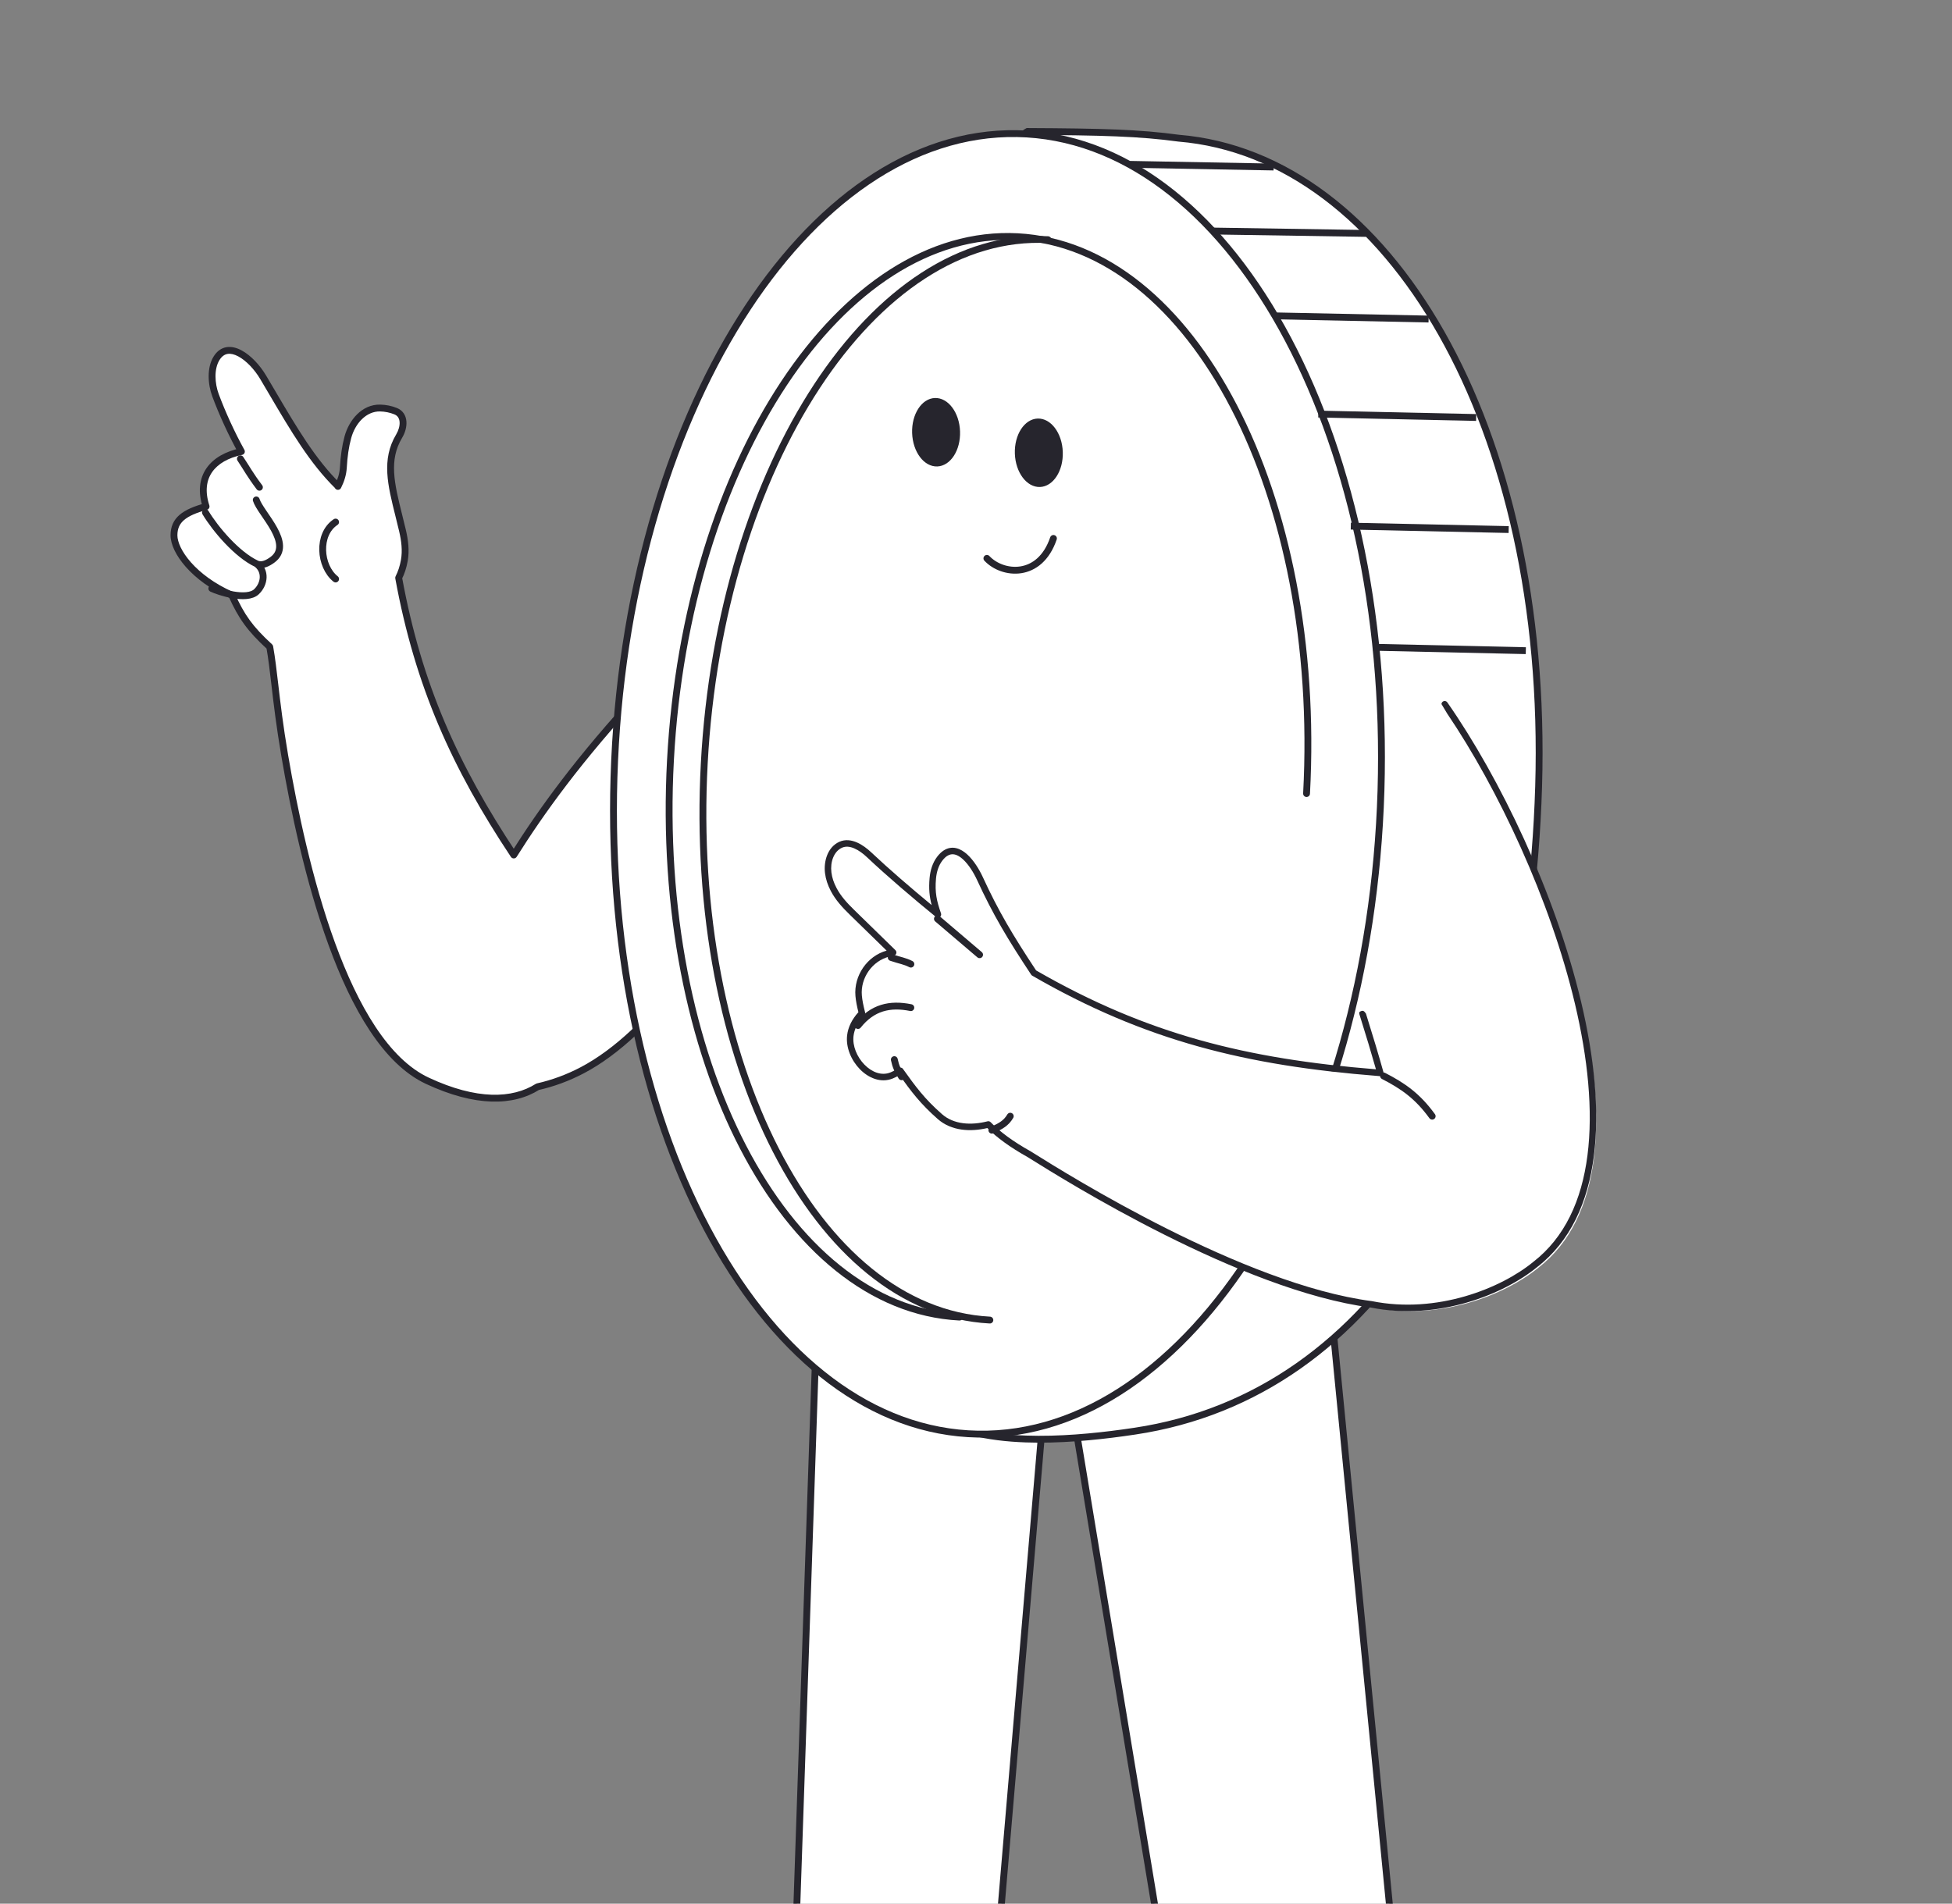 <?xml version="1.0" encoding="UTF-8"?> <svg xmlns="http://www.w3.org/2000/svg" width="285" height="278" viewBox="0 0 285 278" fill="none"><rect x="0" y="0" width="285" height="278" fill="#808080" stroke="none"/><g clip-path="url(#clip0_13910_155204)"><path d="M87.633 346.159C87.653 356.009 140.636 351.326 140.62 343.472L155.565 168.487L119.513 185.101L114.884 321.11C114.875 321.369 114.74 321.598 114.514 321.724C111.313 323.501 87.615 336.973 87.633 346.159Z" fill="white" stroke="#26252D" stroke-linejoin="round"></path><path d="M221.769 357.265C212.936 366.24 193.044 352.882 181.336 346.467C180.336 345.919 179.637 344.952 179.451 343.826L153.231 185.368L193.387 181.302L207.553 326.085C207.553 326.085 231.016 347.87 221.769 357.265Z" fill="white" stroke="#26252D" stroke-linejoin="round"></path><path fill-rule="evenodd" clip-rule="evenodd" d="M59.034 81.84C58.862 82.802 58.585 83.641 58.206 84.382C61.079 100.084 66.463 111.992 75.013 124.858C78.945 118.612 84.499 110.81 93.667 100.94C96.54 96.943 99.947 94.931 103.121 93.057C107.768 90.313 111.915 87.864 113.157 79.915C125.984 99.771 105.089 145.729 85.02 156.288C82.905 157.4 80.708 158.202 78.496 158.7C74.877 160.986 69.495 161.144 62.391 157.825C50.281 152.168 44.254 126.06 41.577 110.375C40.83 105.996 40.445 102.695 40.125 99.95L40.125 99.95C39.884 97.881 39.68 96.128 39.385 94.466C36.449 91.762 35.251 90.02 33.842 86.913C28.215 84.428 25.402 80.441 25.401 78.175C25.401 75.908 26.94 74.837 30.089 73.962C28.682 69.641 31.027 66.818 35.246 65.938C33.843 63.413 32.439 60.353 31.457 57.695C30.854 56.065 30.7 53.801 31.612 52.327C33.33 49.552 36.734 52.26 38.403 55.064C38.883 55.872 39.352 56.668 39.813 57.452L39.813 57.452C42.901 62.699 45.646 67.363 49.31 70.958L49.341 71.036C49.777 70.169 50.075 69.256 50.132 68.265C50.225 66.631 50.419 65.228 50.787 63.866C51.4 61.592 53.156 59.537 55.503 59.584C56.288 59.6 57.058 59.759 57.764 60.044C59.169 60.611 59.059 62.383 58.278 63.687C56.203 67.15 57.094 70.725 58.227 75.272L58.227 75.273C58.404 75.984 58.587 76.718 58.766 77.479C59.101 78.91 59.292 80.393 59.034 81.84Z" fill="white"></path><path d="M58.206 84.382L57.714 84.472C57.695 84.364 57.711 84.252 57.761 84.154L58.206 84.382ZM59.034 81.84L58.541 81.753L59.034 81.84ZM75.013 124.858L75.436 125.125C75.345 125.268 75.188 125.356 75.019 125.358C74.849 125.36 74.69 125.276 74.596 125.135L75.013 124.858ZM93.667 100.94L94.073 101.232C94.061 101.249 94.047 101.265 94.033 101.281L93.667 100.94ZM103.121 93.057L102.867 92.626L103.121 93.057ZM113.157 79.915L112.663 79.838C112.695 79.633 112.85 79.469 113.053 79.426C113.256 79.382 113.464 79.469 113.577 79.643L113.157 79.915ZM85.02 156.288L85.252 156.73L85.02 156.288ZM78.496 158.7L78.229 158.278C78.277 158.247 78.33 158.225 78.386 158.213L78.496 158.7ZM62.391 157.825L62.602 157.372L62.391 157.825ZM41.577 110.375L41.084 110.459L41.577 110.375ZM40.125 99.95L40.618 99.868C40.62 99.876 40.621 99.884 40.622 99.892L40.125 99.95ZM40.125 99.95L39.632 100.032C39.631 100.024 39.63 100.016 39.629 100.007L40.125 99.95ZM39.385 94.466L39.724 94.098C39.804 94.172 39.858 94.271 39.877 94.379L39.385 94.466ZM33.842 86.913L34.044 86.456C34.156 86.506 34.246 86.595 34.297 86.707L33.842 86.913ZM25.401 78.175L25.901 78.175V78.175L25.401 78.175ZM30.089 73.962L30.565 73.807C30.607 73.936 30.594 74.078 30.53 74.198C30.465 74.318 30.355 74.407 30.223 74.443L30.089 73.962ZM35.246 65.938L35.683 65.695C35.76 65.834 35.767 66.001 35.701 66.145C35.635 66.29 35.504 66.394 35.348 66.427L35.246 65.938ZM31.457 57.695L30.988 57.868V57.868L31.457 57.695ZM31.612 52.327L31.187 52.064V52.064L31.612 52.327ZM38.403 55.064L37.973 55.32V55.32L38.403 55.064ZM39.813 57.452L39.383 57.706L39.382 57.705L39.813 57.452ZM39.813 57.452L40.243 57.197L40.244 57.198L39.813 57.452ZM49.31 70.958L49.66 70.601C49.71 70.65 49.749 70.708 49.775 70.772L49.31 70.958ZM49.341 71.036L49.788 71.26C49.7 71.436 49.517 71.544 49.32 71.535C49.124 71.527 48.95 71.404 48.877 71.222L49.341 71.036ZM50.132 68.265L49.633 68.237V68.237L50.132 68.265ZM50.787 63.866L51.27 63.996V63.996L50.787 63.866ZM55.503 59.584L55.493 60.084L55.503 59.584ZM57.764 60.044L57.951 59.58L57.764 60.044ZM58.278 63.687L58.706 63.944L58.278 63.687ZM58.227 75.272L57.743 75.396L57.742 75.393L58.227 75.272ZM58.227 75.273L58.712 75.149L58.712 75.152L58.227 75.273ZM58.766 77.479L58.279 77.594V77.594L58.766 77.479ZM57.761 84.154C58.115 83.462 58.378 82.672 58.541 81.753L59.526 81.928C59.347 82.933 59.056 83.819 58.651 84.609L57.761 84.154ZM74.596 125.135C66.016 112.222 60.602 100.251 57.714 84.472L58.698 84.292C61.557 99.916 66.91 111.761 75.429 124.582L74.596 125.135ZM94.033 101.281C84.888 111.126 79.353 118.903 75.436 125.125L74.59 124.592C78.537 118.321 84.11 110.494 93.3 100.6L94.033 101.281ZM103.375 93.487C100.201 95.362 96.878 97.329 94.073 101.232L93.261 100.648C96.201 96.558 99.692 94.501 102.867 92.626L103.375 93.487ZM113.651 79.992C113.017 84.051 111.632 86.744 109.786 88.775C107.954 90.788 105.688 92.122 103.375 93.487L102.867 92.626C105.201 91.248 107.332 89.986 109.046 88.102C110.745 86.234 112.055 83.728 112.663 79.838L113.651 79.992ZM84.787 155.845C89.714 153.253 94.73 148.464 99.287 142.392C103.839 136.326 107.911 129.01 110.961 121.402C114.011 113.792 116.031 105.909 116.495 98.708C116.96 91.501 115.864 85.026 112.737 80.186L113.577 79.643C116.864 84.731 117.966 91.448 117.493 98.772C117.02 106.103 114.968 114.092 111.889 121.774C108.809 129.457 104.696 136.851 100.087 142.993C95.482 149.128 90.36 154.043 85.252 156.73L84.787 155.845ZM78.386 158.213C80.555 157.724 82.71 156.938 84.787 155.845L85.252 156.73C83.099 157.863 80.861 158.68 78.606 159.188L78.386 158.213ZM62.602 157.372C69.625 160.653 74.81 160.436 78.229 158.278L78.763 159.123C74.944 161.535 69.366 161.636 62.179 158.278L62.602 157.372ZM42.07 110.29C43.407 118.123 45.577 128.536 48.916 137.689C50.586 142.266 52.543 146.51 54.823 149.954C57.106 153.402 59.691 156.012 62.602 157.372L62.179 158.278C59.036 156.81 56.326 154.035 53.989 150.506C51.65 146.974 49.662 142.65 47.977 138.032C44.606 128.795 42.424 118.312 41.084 110.459L42.07 110.29ZM40.622 99.892C40.942 102.636 41.325 105.925 42.07 110.29L41.084 110.459C40.335 106.066 39.949 102.754 39.629 100.008L40.622 99.892ZM40.618 99.867L40.618 99.868L39.632 100.032L39.632 100.032L40.618 99.867ZM39.877 94.379C40.175 96.058 40.381 97.827 40.622 99.892L39.629 100.007C39.387 97.936 39.184 96.198 38.893 94.553L39.877 94.379ZM34.297 86.707C35.678 89.752 36.836 91.439 39.724 94.098L39.046 94.834C36.062 92.085 34.823 90.289 33.386 87.12L34.297 86.707ZM25.901 78.175C25.902 79.131 26.515 80.58 27.886 82.131C29.242 83.663 31.291 85.24 34.044 86.456L33.64 87.371C30.766 86.101 28.595 84.442 27.137 82.793C25.695 81.162 24.902 79.484 24.901 78.175L25.901 78.175ZM30.223 74.443C28.663 74.877 27.58 75.341 26.888 75.928C26.229 76.487 25.901 77.178 25.901 78.175L24.901 78.175C24.901 76.905 25.343 75.927 26.241 75.165C27.105 74.431 28.366 73.922 29.955 73.48L30.223 74.443ZM35.348 66.427C33.316 66.851 31.81 67.728 30.969 68.944C30.139 70.144 29.898 71.761 30.565 73.807L29.614 74.116C28.873 71.842 29.102 69.886 30.147 68.375C31.181 66.88 32.956 65.904 35.144 65.448L35.348 66.427ZM31.926 57.522C32.899 60.156 34.292 63.192 35.683 65.695L34.809 66.18C33.393 63.633 31.979 60.55 30.988 57.868L31.926 57.522ZM32.037 52.59C31.646 53.223 31.467 54.056 31.466 54.953C31.466 55.845 31.644 56.76 31.926 57.522L30.988 57.868C30.667 57 30.466 55.968 30.466 54.952C30.467 53.94 30.666 52.905 31.187 52.064L32.037 52.59ZM37.973 55.32C37.169 53.968 35.96 52.669 34.79 52.044C34.208 51.733 33.682 51.614 33.241 51.683C32.821 51.749 32.403 51.998 32.037 52.59L31.187 52.064C31.68 51.268 32.331 50.815 33.085 50.696C33.818 50.58 34.569 50.792 35.261 51.162C36.641 51.899 37.968 53.356 38.832 54.809L37.973 55.32ZM39.382 57.705C38.921 56.922 38.453 56.126 37.973 55.32L38.832 54.809C39.314 55.617 39.783 56.415 40.244 57.198L39.382 57.705ZM39.383 57.707L39.383 57.706L40.243 57.197L40.243 57.197L39.383 57.707ZM48.96 71.315C45.24 67.665 42.462 62.939 39.382 57.706L40.244 57.198C43.34 62.459 46.052 67.061 49.66 70.601L48.96 71.315ZM48.877 71.222L48.846 71.144L49.775 70.772L49.806 70.85L48.877 71.222ZM50.631 68.294C50.57 69.37 50.246 70.35 49.788 71.26L48.895 70.811C49.308 69.989 49.581 69.143 49.633 68.237L50.631 68.294ZM51.27 63.996C50.913 65.316 50.723 66.683 50.631 68.294L49.633 68.237C49.727 66.579 49.925 65.14 50.304 63.736L51.27 63.996ZM55.493 60.084C53.477 60.044 51.854 61.828 51.27 63.996L50.304 63.736C50.946 61.356 52.834 59.03 55.513 59.085L55.493 60.084ZM57.577 60.508C56.928 60.246 56.218 60.099 55.493 60.084L55.513 59.085C56.359 59.102 57.189 59.273 57.951 59.58L57.577 60.508ZM57.849 63.43C58.199 62.845 58.383 62.177 58.342 61.626C58.303 61.099 58.069 60.706 57.577 60.508L57.951 59.58C58.865 59.949 59.278 60.725 59.339 61.552C59.399 62.355 59.137 63.226 58.706 63.944L57.849 63.43ZM57.742 75.393C56.621 70.893 55.65 67.101 57.849 63.43L58.706 63.944C56.757 67.2 57.567 70.556 58.712 75.151L57.742 75.393ZM57.743 75.397L57.743 75.396L58.712 75.149L58.712 75.149L57.743 75.397ZM58.279 77.594C58.102 76.836 57.919 76.105 57.742 75.394L58.712 75.152C58.889 75.862 59.073 76.6 59.253 77.365L58.279 77.594ZM58.541 81.753C58.782 80.402 58.608 78.996 58.279 77.594L59.253 77.365C59.595 78.824 59.801 80.383 59.526 81.928L58.541 81.753Z" fill="#26252D"></path><path d="M172.076 20.177C166.406 19.403 160.952 19.254 150.022 19.198C149.382 19.544 148.964 20.072 148.663 20.755C148.339 21.488 148.159 22.365 147.976 23.334C147.636 25.143 147.3 27.312 145.734 28.741L145.578 28.877C127.106 44.341 113.772 76.029 112.663 112.91C111.806 141.394 118.42 167.057 129.564 184.68L130.099 185.513C131.115 187.077 131.666 188.953 132.006 190.909C132.345 192.864 132.481 194.946 132.643 196.919C132.807 198.908 132.997 200.788 133.435 202.405C133.844 203.917 134.46 205.152 135.429 206.02L135.628 206.189C138.971 208.877 144.179 209.941 149.766 210.14C154.637 210.313 159.72 209.826 163.951 209.245L165.71 208.992C201.019 203.686 223.059 167.584 224.646 114.864C225.438 88.538 219.98 65.481 210.474 48.7C200.966 31.915 187.441 21.457 172.102 20.18L172.076 20.177Z" fill="white" stroke="#26252D"></path><path d="M148.494 19.514C133.142 19.246 118.838 29.519 108.144 46.537C97.457 63.544 90.436 87.207 89.645 113.493C88.854 139.779 94.445 163.663 104.098 181.025C113.757 198.398 127.428 209.16 142.78 209.428C158.131 209.696 172.435 199.423 183.129 182.404C193.816 165.397 200.837 141.734 201.628 115.448C202.419 89.162 196.828 65.279 187.175 47.916C177.516 30.543 163.845 19.782 148.494 19.514Z" fill="white" stroke="#26252D"></path><path d="M200.502 94.521L222.776 95.019M197.224 76.832L220.273 77.332M192.478 60.468L215.527 60.968M186.229 46.128L208.581 46.591M177.082 33.739L199.439 34.087M165 24L185.957 24.39" stroke="#26252D"></path><path d="M140.088 192.339C114.442 190.995 95.549 154.587 97.89 111.019C100.23 67.451 122.918 33.222 148.564 34.566C174.21 35.91 193.103 72.319 190.762 115.886" stroke="#26252D" stroke-linecap="round"></path><path d="M144.524 192.773C119.154 191.443 100.485 155.046 102.825 111.479C105.166 67.911 127.63 33.67 153 35" stroke="#26252D" stroke-linecap="round"></path><path d="M136.519 58.622C135.761 58.648 135.038 59.112 134.498 59.944C133.958 60.775 133.63 61.934 133.674 63.224C133.718 64.514 134.124 65.648 134.719 66.439C135.315 67.231 136.068 67.643 136.826 67.617C137.584 67.59 138.307 67.126 138.848 66.294C139.387 65.464 139.715 64.305 139.671 63.014C139.627 61.725 139.221 60.591 138.626 59.8C138.03 59.008 137.277 58.595 136.519 58.622Z" fill="#26252D" stroke="#26252D"></path><path d="M151.519 61.622C150.761 61.648 150.038 62.112 149.498 62.944C148.958 63.775 148.63 64.934 148.674 66.224C148.718 67.514 149.124 68.648 149.719 69.439C150.315 70.231 151.068 70.643 151.826 70.617C152.584 70.59 153.307 70.126 153.848 69.294C154.387 68.464 154.715 67.305 154.671 66.014C154.627 64.725 154.221 63.591 153.626 62.8C153.03 62.008 152.277 61.595 151.519 61.622Z" fill="#26252D" stroke="#26252D"></path><path d="M153.807 78.629C151.801 84.526 146.373 83.975 144.09 81.54" stroke="#26252D" stroke-linecap="round"></path><path fill-rule="evenodd" clip-rule="evenodd" d="M202.011 157.167C201.306 154.641 200.439 151.761 199.406 148.466C204.996 136.907 210.457 120.052 211.402 103.36C226.719 125.302 243.597 170.454 224.599 185.138C219.834 189.045 210.361 192.882 200.701 190.944C181.8 188.461 156.196 172.431 151.092 169.235C150.983 169.167 150.884 169.105 150.794 169.048C148.126 167.56 146.186 166.112 144.811 164.69C142.36 165.316 139.637 165.215 137.735 163.539C135.114 161.23 133.837 159.467 131.967 156.855C131.484 157.159 131.06 157.394 130.659 157.552C127.661 158.727 124.287 154.952 124.671 151.725C124.803 150.617 125.344 149.509 126.369 148.437C126.125 147.486 125.955 146.686 125.887 145.909C125.641 143.107 127.556 140.379 130.264 139.733C130.472 139.684 130.691 139.637 130.925 139.592L124.883 133.695C123.871 132.707 122.897 131.655 122.242 130.397C121.808 129.565 121.548 128.797 121.444 127.949C121.247 126.344 121.801 124.525 123.262 123.868C124.673 123.233 126.289 124.27 127.417 125.335C130.328 128.082 134.206 131.383 137.46 134.037C136.812 132.178 136.518 130.871 136.705 128.774C136.797 127.737 137.099 126.704 137.733 125.883C137.984 125.557 138.242 125.303 138.52 125.118C140.519 123.787 142.585 126.62 143.593 128.816C145.897 133.834 148.025 137.385 151.449 142.562C167.888 152.057 182.594 155.627 201.643 157.136C201.766 157.146 201.888 157.156 202.011 157.167Z" fill="white"></path><path d="M210.8 102.386C210.608 102.442 210.472 102.614 210.46 102.816L211.312 104.232C218.708 115.165 226.328 131.305 229.95 146.589C231.823 154.495 232.619 162.144 231.778 168.711C230.938 175.273 228.47 180.717 223.847 184.291L223.837 184.299C219.159 188.136 209.819 191.918 200.313 190.011C200.303 190.009 200.293 190.007 200.282 190.006C190.908 188.775 179.834 184.174 170.437 179.459C161.05 174.749 153.384 169.949 150.833 168.352L150.535 168.165C150.528 168.161 150.522 168.157 150.515 168.153C147.872 166.678 145.972 165.256 144.638 163.876C144.521 163.755 144.349 163.706 144.187 163.748C141.802 164.357 139.266 164.227 137.531 162.698C134.95 160.425 133.699 158.698 131.832 156.091C131.687 155.889 131.412 155.834 131.203 155.966C130.728 156.264 130.333 156.482 129.972 156.623C128.712 157.117 127.309 156.594 126.212 155.469C125.117 154.346 124.446 152.732 124.617 151.293C124.735 150.307 125.218 149.29 126.187 148.276C126.301 148.157 126.345 147.987 126.304 147.828C126.063 146.883 125.9 146.113 125.835 145.374C125.609 142.802 127.377 140.29 129.855 139.699C130.056 139.652 130.268 139.606 130.496 139.562C130.669 139.528 130.808 139.401 130.858 139.231C130.908 139.061 130.86 138.877 130.734 138.754L124.689 132.854C123.683 131.872 122.755 130.862 122.136 129.674C121.723 128.882 121.484 128.169 121.388 127.387C121.203 125.881 121.742 124.332 122.932 123.796C123.477 123.552 124.089 123.613 124.74 123.896C125.393 124.179 126.034 124.665 126.578 125.178C129.501 127.938 133.392 131.249 136.652 133.907C136.815 134.04 137.047 134.048 137.218 133.925C137.39 133.803 137.46 133.58 137.39 133.38C136.756 131.561 136.481 130.324 136.659 128.315C136.746 127.335 137.028 126.399 137.59 125.672C137.82 125.374 138.042 125.159 138.266 125.01C138.659 124.748 139.032 124.699 139.398 124.784C139.782 124.872 140.189 125.115 140.602 125.492C141.429 126.249 142.166 127.443 142.657 128.513C144.976 133.565 147.12 137.141 150.553 142.331C150.594 142.393 150.647 142.443 150.711 142.48C167.233 152.024 182.02 155.61 201.128 157.124C201.249 157.133 201.37 157.143 201.491 157.154C201.645 157.168 201.796 157.105 201.894 156.984C201.993 156.864 202.027 156.703 201.985 156.552C201.291 154.065 200.441 151.237 199.431 148.012C199.112 147.56 198.966 147.51 198.504 147.766C198.451 147.876 198.442 148.002 198.479 148.118C199.423 151.129 200.227 153.792 200.895 156.152C182.072 154.635 167.518 151.075 151.273 141.711C147.89 136.593 145.787 133.075 143.509 128.114C142.992 126.987 142.191 125.665 141.233 124.788C140.752 124.349 140.204 123.995 139.607 123.858C138.991 123.716 138.356 123.812 137.749 124.217C137.417 124.438 137.123 124.733 136.849 125.087C136.142 126.002 135.82 127.134 135.723 128.23C135.584 129.795 135.704 130.946 136.027 132.171C133.06 129.721 129.766 126.888 127.219 124.484C126.634 123.931 125.902 123.366 125.111 123.023C124.318 122.679 123.417 122.539 122.55 122.929C120.815 123.709 120.246 125.8 120.455 127.504C120.568 128.42 120.849 129.243 121.304 130.117C121.997 131.446 123.017 132.542 124.036 133.537L129.452 138.823C126.611 139.602 124.638 142.489 124.899 145.458C124.965 146.202 125.118 146.957 125.33 147.811C124.363 148.885 123.822 150.019 123.684 151.179C123.471 152.968 124.296 154.857 125.543 156.136C126.788 157.413 128.573 158.191 130.312 157.508C130.639 157.38 130.973 157.208 131.324 157.001C133.067 159.431 134.369 161.173 136.913 163.414C138.913 165.176 141.698 165.305 144.155 164.733C145.556 166.133 147.478 167.543 150.05 168.979L150.339 169.159C152.895 170.76 160.592 175.579 170.019 180.309C179.43 185.032 190.613 189.69 200.146 190.946C209.963 192.91 219.569 189.019 224.424 185.041C229.302 181.268 231.85 175.557 232.711 168.833C233.571 162.11 232.752 154.337 230.864 146.368C227.087 130.43 219.008 113.592 211.313 102.569C211.198 102.404 210.992 102.331 210.8 102.386Z" fill="#26252D"></path><path d="M143.025 139.422L136.868 134.177M125.27 149.758C127.375 147.116 129.921 146.527 132.986 147.148M147.502 163.001C146.903 164.008 146.162 164.432 144.817 165.043M130.124 139.828C131.558 140.31 132.037 140.313 132.993 140.793M131.635 157.238C131.057 156.301 130.789 155.762 130.575 154.74" stroke="#26252D" stroke-linecap="round"></path><path d="M209.104 162.999C206.952 160.036 204.827 158.573 202.001 157.122" stroke="#26252D" stroke-linecap="round"></path><path d="M35.098 67C36.024 68.386 36.488 69.309 37.878 71.157M30 74.852C31.449 77.26 34.585 80.973 37.459 82.329M37.414 73.005C38.032 75.006 42.976 79.471 39.732 81.781C39.125 82.213 38.262 82.707 37.459 82.329M37.459 82.329C38.85 83.378 38.642 85.258 37.459 86.4C36.025 87.786 31.854 86.4 30.927 85.938M49 84.552C46.668 82.693 46.303 78.03 49 76.238" stroke="#26252D" stroke-linecap="round"></path></g><defs><clipPath id="clip0_13910_155204"><rect width="285" height="278" fill="white"></rect></clipPath></defs></svg> 
